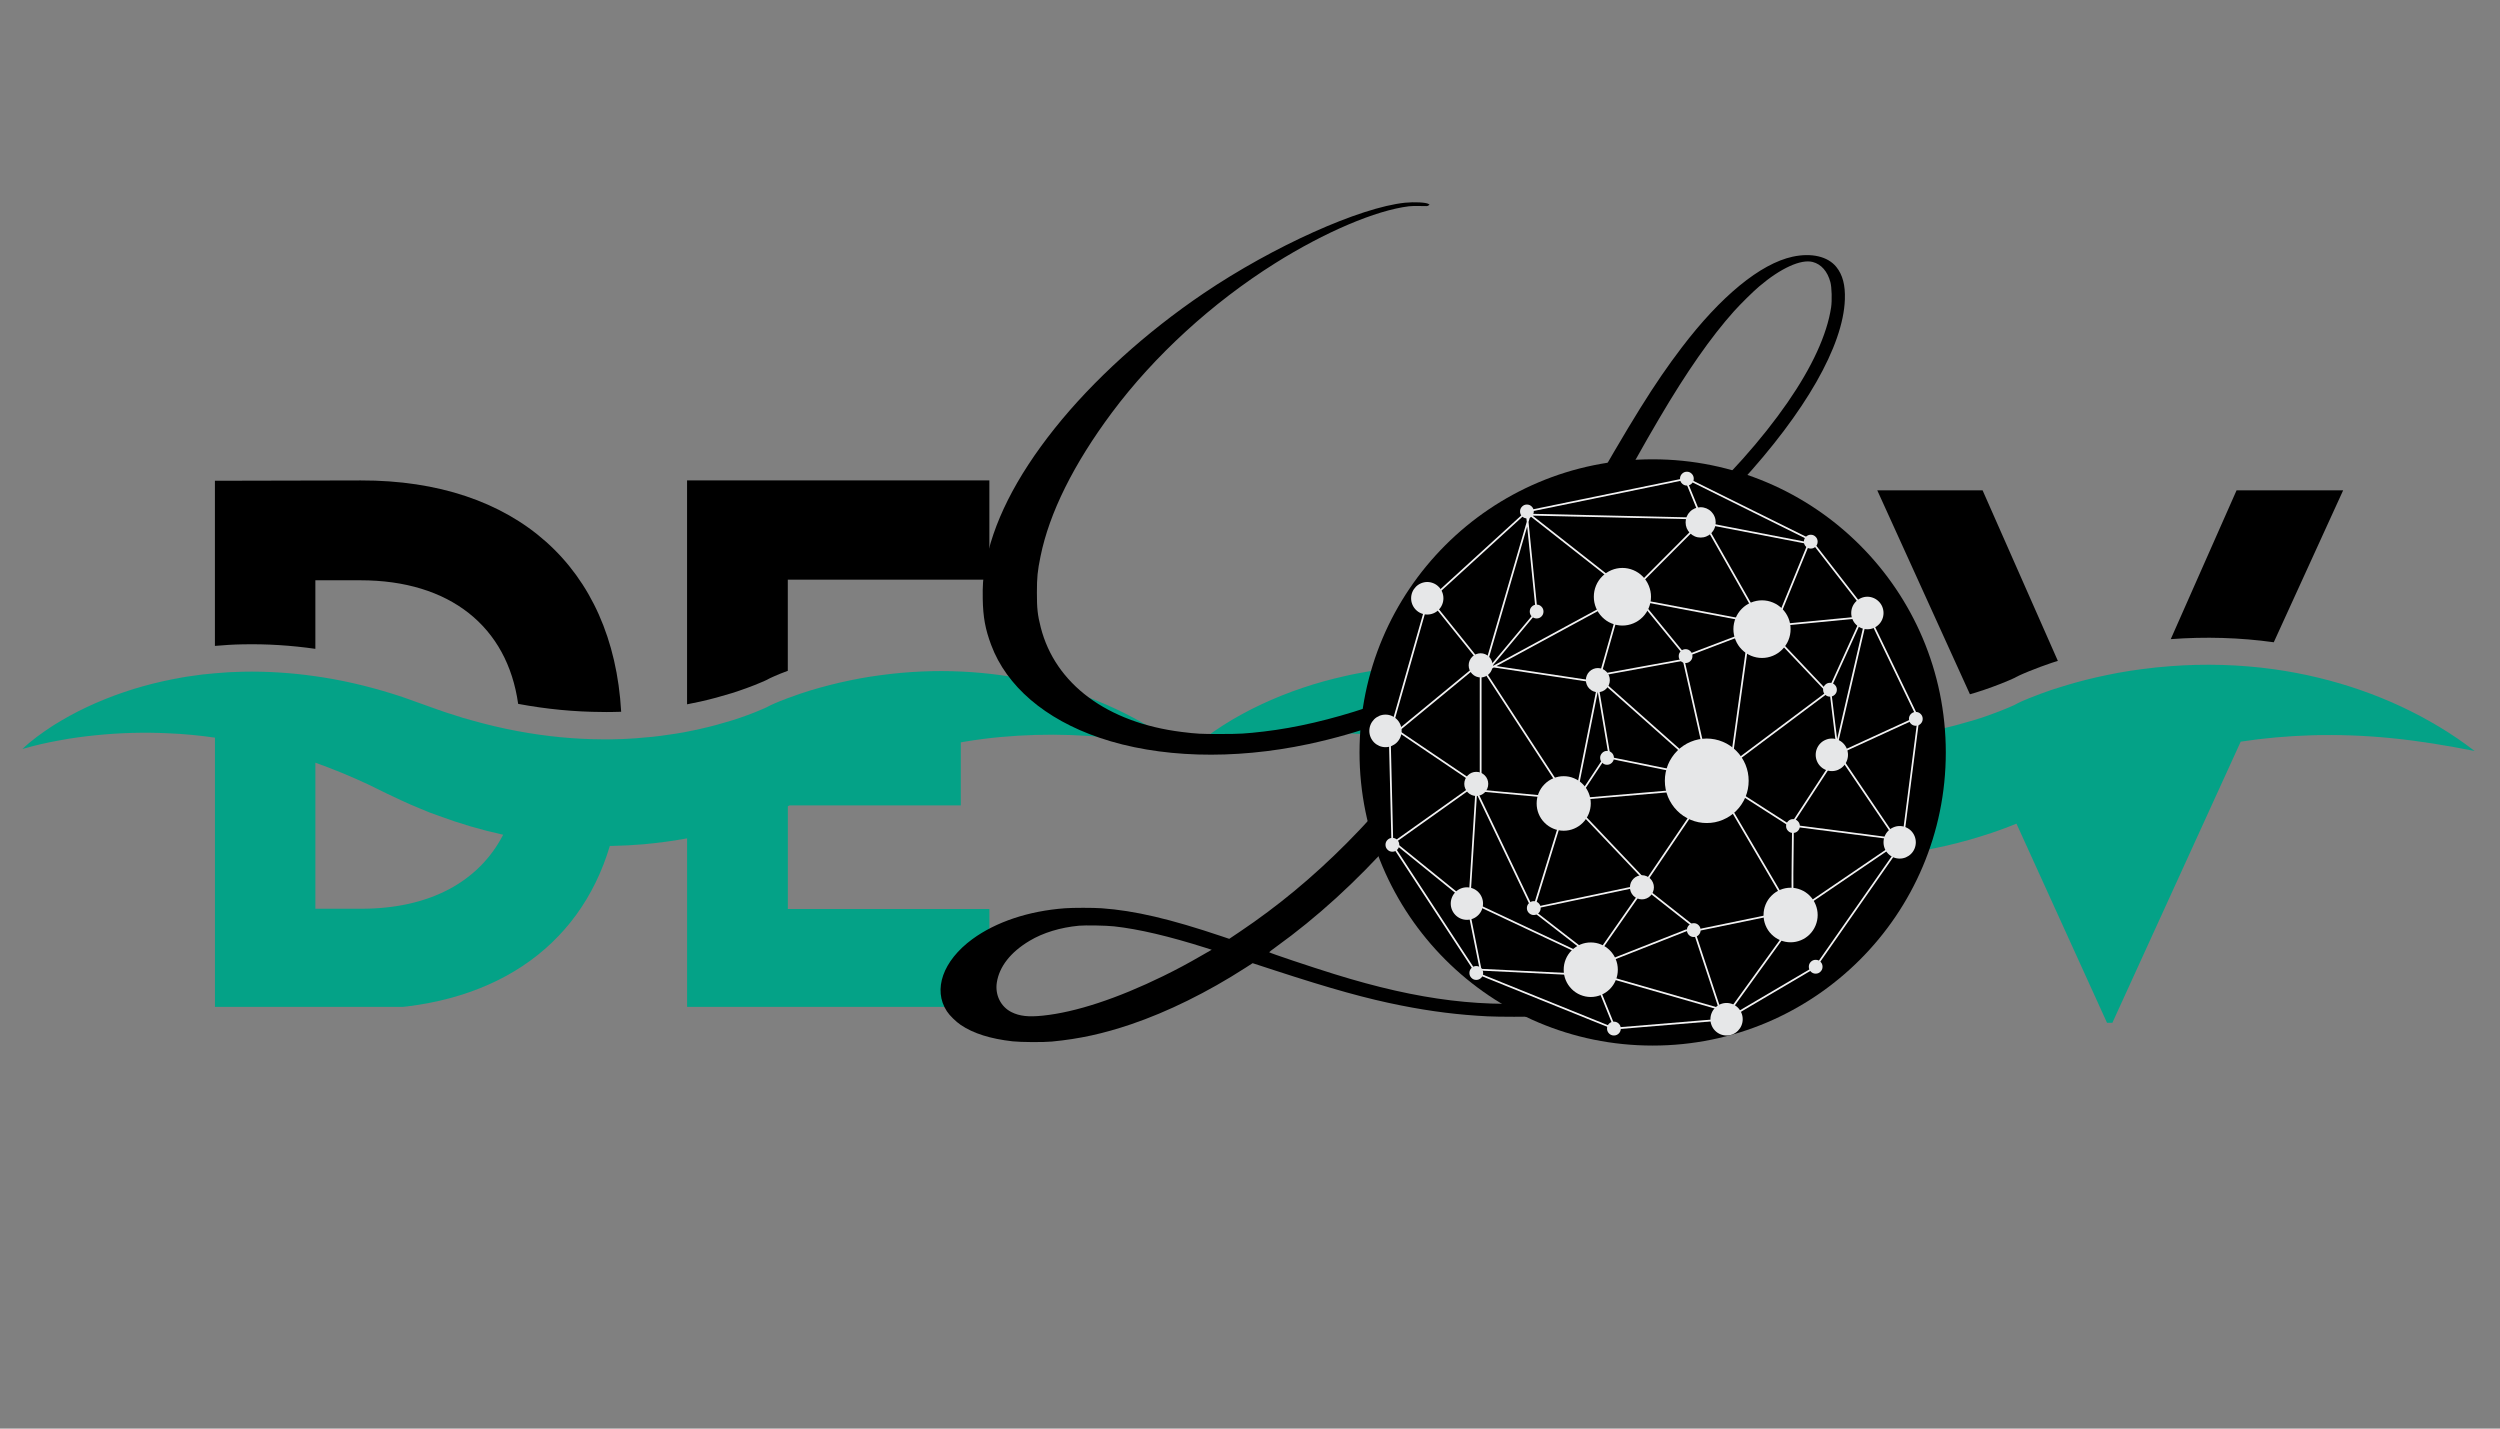 <?xml version="1.0" encoding="UTF-8"?>
<svg xmlns="http://www.w3.org/2000/svg" xmlns:xlink="http://www.w3.org/1999/xlink" width="350" zoomAndPan="magnify" viewBox="0 0 262.5 150" height="200" preserveAspectRatio="xMidYMid meet" version="1.0">
  <rect x="0" y="0" width="262.5" height="150" fill="#808080" stroke="none"/>
  <defs>
    <clipPath id="94b8a409ef">
      <path d="M 2.168 70 L 124.508 70 L 124.508 105.719 L 2.168 105.719 Z M 2.168 70 " clip-rule="nonzero"></path>
    </clipPath>
    <clipPath id="9c769dc955">
      <path d="M 22 50.414 L 104 50.414 L 104 75 L 22 75 Z M 22 50.414 " clip-rule="nonzero"></path>
    </clipPath>
    <clipPath id="609194667e">
      <path d="M 146 50.414 L 247 50.414 L 247 75 L 146 75 Z M 146 50.414 " clip-rule="nonzero"></path>
    </clipPath>
    <clipPath id="9c1af0297b">
      <path d="M 124.891 69 L 260 69 L 260 107.395 L 124.891 107.395 Z M 124.891 69 " clip-rule="nonzero"></path>
    </clipPath>
    <clipPath id="2dea0d7770">
      <path d="M 98 21.188 L 198.48 21.188 L 198.48 109.449 L 98 109.449 Z M 98 21.188 " clip-rule="nonzero"></path>
    </clipPath>
    <clipPath id="76236facde">
      <path d="M 142.75 48.227 L 204.309 48.227 L 204.309 109.785 L 142.75 109.785 Z M 142.75 48.227 " clip-rule="nonzero"></path>
    </clipPath>
    <clipPath id="c5abe93e3c">
      <path d="M 173.531 48.227 C 156.531 48.227 142.75 62.008 142.75 79.004 C 142.75 96.004 156.531 109.785 173.531 109.785 C 190.527 109.785 204.309 96.004 204.309 79.004 C 204.309 62.008 190.527 48.227 173.531 48.227 Z M 173.531 48.227 " clip-rule="nonzero"></path>
    </clipPath>
    <clipPath id="13a7beb6fd">
      <path d="M 145 50 L 201.879 50 L 201.879 108.738 L 145 108.738 Z M 145 50 " clip-rule="nonzero"></path>
    </clipPath>
    <clipPath id="fa2ef42d1f">
      <path d="M 143.781 75 L 148 75 L 148 79 L 143.781 79 Z M 143.781 75 " clip-rule="nonzero"></path>
    </clipPath>
    <clipPath id="3f68be00a0">
      <path d="M 179 105 L 183 105 L 183 108.738 L 179 108.738 Z M 179 105 " clip-rule="nonzero"></path>
    </clipPath>
    <clipPath id="5deb971c0f">
      <path d="M 197 86 L 201.879 86 L 201.879 91 L 197 91 Z M 197 86 " clip-rule="nonzero"></path>
    </clipPath>
    <clipPath id="5fdf65a9da">
      <path d="M 168 107 L 171 107 L 171 108.738 L 168 108.738 Z M 168 107 " clip-rule="nonzero"></path>
    </clipPath>
    <clipPath id="feae26ba98">
      <path d="M 176 49.523 L 178 49.523 L 178 51 L 176 51 Z M 176 49.523 " clip-rule="nonzero"></path>
    </clipPath>
    <clipPath id="4296308470">
      <path d="M 200 74 L 201.879 74 L 201.879 77 L 200 77 Z M 200 74 " clip-rule="nonzero"></path>
    </clipPath>
  </defs>
  <g clip-path="url(#94b8a409ef)">
    <path fill="#04a287" d="M 117.145 74.434 C 114.66 73.273 112.031 72.355 109.316 71.699 C 103.883 70.383 98.121 70.125 92.453 70.895 C 91.746 70.984 91.039 71.102 90.332 71.227 C 89.629 71.363 88.922 71.5 88.219 71.664 C 86.816 71.992 85.414 72.371 84.02 72.84 C 83.59 72.988 83.156 73.141 82.719 73.305 C 82.449 73.406 82.18 73.508 81.906 73.617 L 81.359 73.848 L 81.074 73.977 L 80.918 74.047 L 80.836 74.086 L 80.633 74.191 L 80.527 74.25 C 80.512 74.258 80.508 74.258 80.496 74.266 L 80.441 74.289 L 80.293 74.359 L 79.953 74.504 C 79.484 74.711 78.965 74.91 78.445 75.102 C 77.93 75.297 77.391 75.473 76.852 75.645 C 75.766 75.977 74.664 76.285 73.539 76.531 C 73.078 76.641 72.605 76.734 72.137 76.824 C 72.043 76.844 71.949 76.863 71.855 76.883 C 71.285 76.977 70.723 77.086 70.148 77.152 C 69.012 77.332 67.863 77.438 66.711 77.523 L 65.848 77.574 L 65.418 77.598 L 65.215 77.605 L 64.984 77.609 L 64.121 77.633 C 63.832 77.641 63.539 77.625 63.25 77.629 C 60.301 77.617 57.34 77.324 54.402 76.777 C 52.734 76.469 51.074 76.074 49.426 75.605 L 48.57 75.363 L 47.719 75.09 C 47.152 74.906 46.578 74.742 46.016 74.527 L 42.266 73.188 C 39.562 72.289 36.789 71.582 33.973 71.133 C 33.684 71.086 33.398 71.047 33.109 71.004 C 30.574 70.641 28.016 70.477 25.469 70.531 C 24.496 70.547 23.523 70.605 22.559 70.695 C 22.117 70.73 21.676 70.777 21.238 70.824 C 20.887 70.867 20.539 70.922 20.188 70.969 C 19.84 71.02 19.492 71.062 19.145 71.129 C 18.449 71.266 17.762 71.375 17.078 71.539 C 14.34 72.148 11.691 73.043 9.191 74.211 C 7.945 74.793 6.738 75.453 5.582 76.18 C 4.445 76.926 3.328 77.707 2.352 78.645 C 3.641 78.266 4.926 77.977 6.211 77.746 C 7.492 77.5 8.777 77.332 10.051 77.203 C 12.598 76.941 15.125 76.875 17.609 76.992 C 19.285 77.059 20.938 77.219 22.57 77.453 L 22.57 105.965 L 37.883 105.965 C 51.449 105.965 60.801 99.656 64.035 88.82 C 64.121 88.82 64.211 88.82 64.301 88.82 L 65.402 88.781 L 65.949 88.762 L 66.5 88.723 L 67.594 88.648 C 69.059 88.504 70.516 88.328 71.965 88.059 C 72.023 88.047 72.082 88.039 72.145 88.027 L 72.145 105.957 L 103.887 105.957 L 103.887 95.445 L 82.723 95.445 L 82.723 84.652 C 82.781 84.625 82.844 84.598 82.906 84.57 L 100.883 84.57 L 100.883 77.949 C 101.035 77.922 101.191 77.895 101.348 77.867 C 103.758 77.465 106.215 77.242 108.711 77.168 C 111.207 77.094 113.742 77.184 116.301 77.445 C 118.867 77.695 121.453 78.133 124.102 78.648 C 121.973 76.988 119.625 75.602 117.145 74.434 Z M 37.945 95.418 L 33.113 95.418 L 33.113 80.082 C 34.992 80.754 36.836 81.512 38.645 82.359 L 40.262 83.152 L 40.699 83.363 L 41.18 83.59 L 42.148 84.047 C 42.793 84.355 43.457 84.625 44.113 84.902 L 45.109 85.312 L 46.121 85.68 C 48.301 86.488 50.543 87.145 52.832 87.648 C 50.281 92.602 45.074 95.418 37.945 95.418 Z M 85.555 83.133 L 85.566 83.129 C 85.57 83.125 85.574 83.125 85.578 83.121 C 85.57 83.129 85.559 83.133 85.555 83.133 Z M 85.555 83.133 " fill-opacity="1" fill-rule="nonzero"></path>
  </g>
  <path fill="#404041" d="M 85.574 80.246 C 85.57 80.254 85.559 80.258 85.555 80.258 L 85.566 80.25 C 85.566 80.25 85.57 80.246 85.574 80.246 Z M 85.574 80.246 " fill-opacity="1" fill-rule="nonzero"></path>
  <g clip-path="url(#9c769dc955)">
    <path fill="#000000" d="M 65.223 74.734 L 64.992 74.742 L 64.125 74.762 C 63.836 74.773 63.547 74.758 63.258 74.758 C 60.305 74.746 57.348 74.457 54.406 73.906 C 53.266 65.773 47.207 60.93 37.852 60.93 L 33.113 60.93 L 33.113 68.129 C 30.582 67.766 28.023 67.602 25.473 67.656 C 24.504 67.672 23.531 67.734 22.566 67.82 L 22.566 50.48 L 37.883 50.445 C 54.16 50.414 64.367 59.559 65.223 74.734 Z M 72.141 50.445 L 72.141 73.953 C 72.605 73.859 73.078 73.766 73.543 73.664 C 74.664 73.414 75.77 73.109 76.852 72.777 C 77.391 72.602 77.93 72.426 78.449 72.23 C 78.973 72.039 79.484 71.84 79.957 71.633 L 80.293 71.488 L 80.496 71.395 C 80.512 71.387 80.512 71.387 80.531 71.379 L 80.637 71.32 L 80.84 71.215 L 80.922 71.176 L 81.078 71.105 L 81.363 70.977 L 81.91 70.746 C 82.18 70.637 82.449 70.535 82.719 70.434 L 82.719 60.863 L 103.883 60.863 L 103.883 50.445 Z M 72.141 50.445 " fill-opacity="1" fill-rule="nonzero"></path>
  </g>
  <path fill="#404041" d="M 85.574 80.246 C 85.57 80.254 85.559 80.258 85.555 80.258 L 85.566 80.25 C 85.566 80.25 85.57 80.246 85.574 80.246 Z M 85.574 80.246 " fill-opacity="1" fill-rule="nonzero"></path>
  <g clip-path="url(#609194667e)">
    <path fill="#000000" d="M 208.172 51.484 L 216.074 69.391 C 215.855 69.461 215.637 69.527 215.418 69.602 C 214.641 69.871 213.871 70.145 213.078 70.469 L 212.473 70.723 L 212.156 70.863 L 211.98 70.945 L 211.668 71.102 L 211.555 71.164 C 211.531 71.176 211.531 71.176 211.516 71.184 L 211.453 71.211 L 211.285 71.289 L 210.91 71.453 C 210.387 71.68 209.816 71.902 209.238 72.113 C 208.664 72.328 208.066 72.527 207.469 72.715 C 207.262 72.777 207.055 72.84 206.844 72.898 L 197.113 51.484 Z M 234.84 51.484 L 227.93 67.109 C 231.555 66.84 235.191 66.941 238.746 67.438 L 246.031 51.484 Z M 171.832 50.422 C 160.586 50.422 150.891 57.398 146.836 67.262 C 148.059 67.141 149.289 67.059 150.52 67.043 C 153.242 66.98 155.98 67.152 158.691 67.527 C 161.695 63.543 166.457 60.969 171.797 60.969 C 179.953 60.969 186.758 66.934 188.074 74.723 C 189.516 74.844 190.957 74.914 192.398 74.918 C 192.719 74.914 193.039 74.93 193.355 74.922 L 194.797 74.887 L 195.277 74.859 L 196.234 74.801 C 197.066 74.738 197.895 74.664 198.723 74.57 C 197.234 61.023 185.695 50.422 171.832 50.422 Z M 171.832 50.422 " fill-opacity="1" fill-rule="nonzero"></path>
  </g>
  <g clip-path="url(#9c1af0297b)">
    <path fill="#04a287" d="M 252.129 74.191 C 249.375 72.906 246.461 71.891 243.453 71.164 C 241.906 70.789 240.336 70.492 238.754 70.27 C 235.195 69.777 231.559 69.672 227.934 69.945 C 226.879 70.023 225.824 70.133 224.77 70.277 C 223.984 70.375 223.199 70.508 222.418 70.645 C 221.641 70.797 220.855 70.945 220.078 71.129 C 218.738 71.438 217.41 71.801 216.078 72.227 C 215.859 72.293 215.641 72.363 215.422 72.434 C 214.648 72.703 213.879 72.977 213.086 73.301 L 212.477 73.555 L 212.16 73.695 L 211.984 73.781 L 211.898 73.82 L 211.797 73.871 L 211.555 74.004 C 211.531 74.016 211.531 74.012 211.516 74.02 L 211.453 74.051 L 211.285 74.125 L 210.914 74.289 C 210.391 74.516 209.82 74.738 209.242 74.945 C 208.668 75.164 208.07 75.363 207.473 75.551 C 207.266 75.613 207.059 75.676 206.848 75.734 C 205.844 76.031 204.832 76.305 203.801 76.531 C 203.184 76.672 202.555 76.793 201.934 76.918 C 201.301 77.023 200.676 77.145 200.043 77.223 C 199.602 77.293 199.164 77.348 198.719 77.398 C 197.891 77.496 197.062 77.57 196.234 77.633 L 195.273 77.688 L 194.797 77.719 L 194.316 77.73 L 193.355 77.75 C 193.035 77.762 192.711 77.746 192.395 77.75 C 190.953 77.742 189.512 77.676 188.074 77.555 C 184.383 77.238 180.703 76.543 177.066 75.504 L 176.117 75.238 L 175.172 74.93 C 174.543 74.73 173.91 74.547 173.285 74.309 L 169.129 72.82 C 166.133 71.828 163.059 71.043 159.938 70.543 C 159.52 70.477 159.102 70.414 158.684 70.352 C 155.973 69.977 153.238 69.809 150.516 69.871 C 149.281 69.887 148.051 69.969 146.832 70.09 C 146.496 70.121 146.16 70.152 145.824 70.195 C 145.438 70.238 145.047 70.297 144.664 70.352 C 144.277 70.41 143.891 70.453 143.508 70.531 C 142.738 70.68 141.973 70.801 141.215 70.988 C 138.184 71.66 135.246 72.648 132.48 73.941 C 131.094 74.59 129.754 75.312 128.477 76.125 C 127.207 76.945 125.965 77.812 124.883 78.852 C 126.312 78.43 127.738 78.113 129.164 77.855 C 130.586 77.594 132.004 77.395 133.418 77.25 C 136.242 76.957 139.043 76.887 141.797 77.012 C 142.484 77.035 143.172 77.094 143.852 77.137 C 144.023 77.145 144.195 77.164 144.363 77.188 L 144.875 77.238 C 144.914 77.238 144.945 77.242 144.984 77.246 C 144.863 78.273 144.801 79.312 144.801 80.367 C 144.801 95.168 156.961 107.297 171.793 107.297 C 183.301 107.297 193.195 100.055 197.098 89.938 L 197.195 89.934 C 198.816 89.77 200.434 89.582 202.039 89.277 C 202.84 89.145 203.633 88.953 204.434 88.785 C 205.227 88.59 206.02 88.402 206.805 88.172 C 208.375 87.719 209.934 87.211 211.465 86.59 C 211.555 86.555 211.641 86.516 211.73 86.484 L 221.324 107.586 L 221.711 107.586 L 235.273 77.875 C 237.73 77.496 240.234 77.281 242.77 77.203 C 245.539 77.125 248.348 77.23 251.188 77.516 C 254.031 77.797 256.898 78.277 259.832 78.852 C 257.477 77.027 254.879 75.484 252.129 74.191 Z M 171.797 96.727 C 162.734 96.727 155.352 89.34 155.352 80.312 C 155.352 79.965 155.363 79.621 155.387 79.281 C 156.16 79.504 156.93 79.742 157.695 79.992 C 160.23 80.84 162.703 81.828 165.117 82.961 L 166.914 83.84 L 167.398 84.074 L 167.938 84.328 L 169.012 84.828 C 169.719 85.176 170.457 85.473 171.188 85.781 L 172.293 86.234 L 173.414 86.645 C 176.402 87.746 179.508 88.609 182.68 89.203 C 183.574 89.371 184.477 89.508 185.379 89.633 C 182.387 93.91 177.41 96.727 171.797 96.727 Z M 171.797 96.727 " fill-opacity="1" fill-rule="nonzero"></path>
  </g>
  <g clip-path="url(#2dea0d7770)">
    <path fill="#000000" d="M 147.535 21.285 C 142.789 21.773 133.684 25.863 126.391 30.793 C 120.32 34.898 114.781 39.918 110.734 44.992 C 106.645 50.125 104.199 54.996 103.414 59.566 C 103.219 60.734 103.164 61.512 103.188 62.891 C 103.223 64.82 103.453 66.055 104.074 67.723 C 105.691 72.055 109.727 75.512 115.453 77.465 C 121.656 79.578 129.48 79.816 137.395 78.129 C 142.625 77.012 147.969 75.113 153.656 72.348 C 154.309 72.031 154.844 71.781 154.844 71.793 C 154.844 71.859 153.039 74.461 152.016 75.871 C 144.941 85.637 138.125 92.492 130.195 97.824 L 129.07 98.578 L 128.309 98.32 C 122.871 96.488 119.133 95.613 115.672 95.367 C 114.777 95.305 112.66 95.305 111.824 95.367 C 108.004 95.652 104.574 96.797 102.094 98.613 C 99.004 100.879 97.93 103.914 99.422 106.184 C 99.703 106.621 100.379 107.281 100.883 107.621 C 102.199 108.512 104 109.078 106.324 109.34 C 107.188 109.434 109.566 109.449 110.457 109.363 C 113.336 109.086 115.84 108.539 118.758 107.551 C 122.605 106.246 126.789 104.184 130.75 101.633 L 131.527 101.133 L 133.824 101.883 C 139.848 103.848 143.52 104.867 147.129 105.578 C 150.32 106.211 153.141 106.559 156.184 106.715 C 157.43 106.777 160.539 106.777 161.766 106.715 C 165.145 106.539 168.203 106.102 171.062 105.383 C 177.008 103.883 185.211 100.57 192.379 96.773 C 194.852 95.465 198.156 93.633 198.332 93.477 C 198.477 93.344 198.465 93.238 198.293 93.094 C 198.102 92.93 197.711 92.848 197.254 92.879 L 196.875 92.902 L 193.82 94.422 C 189.305 96.672 187.027 97.715 182.648 99.535 C 179.594 100.809 177.297 101.68 174.594 102.586 C 170.195 104.051 167.211 104.738 163.512 105.121 C 156.023 105.91 149.062 105.066 140.109 102.281 C 137.625 101.512 133.262 100.047 133.262 99.984 C 133.262 99.961 133.598 99.703 134.008 99.406 C 142.543 93.258 150.383 84.492 157.785 72.82 C 158.527 71.641 159.961 69.32 160.172 68.941 C 160.27 68.777 160.398 68.672 160.941 68.344 C 166.465 64.992 171.934 60.922 176.785 56.551 C 178.504 55.004 181.301 52.25 182.699 50.73 C 189.559 43.277 193.539 36.312 193.711 31.449 C 193.766 29.938 193.48 28.855 192.812 28.027 C 191.922 26.926 190.207 26.527 188.227 26.953 C 184.836 27.691 180.68 31.098 176.566 36.512 C 173.676 40.32 171.473 43.859 165.777 53.855 C 162.09 60.316 160.035 63.777 157.543 67.699 C 157.156 68.316 157.336 68.191 155.301 69.254 C 147.445 73.355 139.477 76.016 132.711 76.809 C 130.77 77.035 130.176 77.07 128.121 77.07 C 126.086 77.074 125.688 77.055 124.082 76.855 C 116.262 75.883 110.793 71.824 109.277 65.871 C 108.945 64.57 108.871 63.879 108.875 62.219 C 108.875 60.609 108.938 59.98 109.254 58.422 C 110.176 53.863 112.734 48.715 116.754 43.32 C 121.199 37.359 127.277 31.793 133.887 27.641 C 139.117 24.359 144.461 22.086 147.941 21.66 C 148.242 21.629 148.695 21.613 149.152 21.633 C 149.816 21.656 149.898 21.652 149.992 21.574 L 150.105 21.488 L 149.984 21.41 C 149.723 21.25 148.531 21.188 147.535 21.285 Z M 190.336 27.508 C 191.227 27.742 191.887 28.488 192.191 29.625 C 192.336 30.156 192.375 31.562 192.266 32.281 C 191.832 35.137 190.273 38.531 187.695 42.258 C 182.273 50.09 173.457 58.176 163.332 64.617 C 162.359 65.238 162.336 65.246 162.469 65.027 C 162.965 64.219 165.199 60.191 167.941 55.176 C 171.391 48.848 172.555 46.766 174.211 43.949 C 177.09 39.051 179.656 35.375 182.074 32.676 C 182.754 31.922 184.078 30.609 184.715 30.074 C 186.965 28.16 189.098 27.188 190.336 27.508 Z M 116.969 97.266 C 119.562 97.551 122.734 98.297 126.652 99.539 L 127.23 99.723 L 126.207 100.309 C 124.684 101.191 123.629 101.754 122.137 102.488 C 117.32 104.844 112.945 106.285 109.508 106.641 C 107.98 106.801 107.055 106.695 106.207 106.273 C 105.082 105.711 104.469 104.473 104.664 103.18 C 104.918 101.496 106.117 99.969 108.105 98.785 C 109.527 97.934 111.336 97.383 113.293 97.199 C 113.965 97.137 116.137 97.176 116.969 97.266 Z M 116.969 97.266 " fill-opacity="1" fill-rule="nonzero"></path>
  </g>
  <g clip-path="url(#76236facde)">
    <g clip-path="url(#c5abe93e3c)">
      <path fill="#000000" d="M 142.75 48.227 L 204.309 48.227 L 204.309 109.785 L 142.75 109.785 Z M 142.75 48.227 " fill-opacity="1" fill-rule="nonzero"></path>
    </g>
  </g>
  <g clip-path="url(#13a7beb6fd)">
    <path fill="#f1f1f2" d="M 145.824 77.062 L 145.828 77.047 L 149.781 63.199 L 160.281 53.617 L 177.137 50.16 L 177.164 50.176 L 190.191 56.629 L 196.156 64.324 L 201.527 75.465 L 199.852 88.48 L 199.84 88.496 L 190.711 101.578 L 181.316 107.109 L 181.297 107.113 L 169.445 108.098 L 169.426 108.086 L 154.945 102.238 L 154.93 102.215 L 146.105 88.73 L 146.105 88.703 Z M 149.945 63.301 L 146.012 77.086 L 146.293 88.672 L 155.07 102.086 L 169.477 107.906 L 181.258 106.926 L 190.582 101.438 L 199.676 88.41 L 201.336 75.496 L 195.996 64.418 L 190.07 56.777 L 177.113 50.355 L 160.367 53.789 Z M 149.945 63.301 " fill-opacity="1" fill-rule="nonzero"></path>
  </g>
  <path fill="#f1f1f2" d="M 146.234 88.438 L 154.844 82.312 L 146.617 76.75 L 155.336 69.566 L 150.504 63.543 L 150.648 63.426 L 155.598 69.594 L 146.93 76.738 L 155.172 82.309 L 146.543 88.449 L 154.109 94.57 L 154.117 94.605 L 155.543 101.73 L 168.371 102.348 L 168.379 102.348 L 181.523 106.121 L 189.586 94.949 L 199.18 88.418 L 192.871 79.09 L 200.922 75.395 L 201 75.566 L 193.152 79.168 L 199.438 88.469 L 189.715 95.086 L 181.598 106.34 L 168.34 102.535 L 155.391 101.91 L 153.938 94.676 Z M 146.234 88.438 " fill-opacity="1" fill-rule="nonzero"></path>
  <path fill="#f1f1f2" d="M 171.965 62.895 L 183.93 65.156 L 181.852 80.09 L 191.762 72.668 L 184.73 65.246 L 184.727 65.234 L 178.484 54.246 L 178.48 54.242 L 177.039 50.711 L 177.211 50.641 L 178.652 54.164 L 184.883 65.133 L 192.039 72.695 L 181.605 80.508 L 183.719 65.309 L 172.438 63.176 L 177.016 68.781 L 182.852 66.562 L 182.918 66.738 L 176.957 69.004 Z M 171.965 62.895 " fill-opacity="1" fill-rule="nonzero"></path>
  <path fill="#f1f1f2" d="M 155.883 70.613 L 156.383 70.016 L 155.887 69.941 L 155.914 69.836 L 160.309 54.789 L 160.223 53.938 L 160.555 53.945 L 160.574 53.875 L 160.668 53.945 L 177.848 54.336 L 177.844 54.523 L 160.914 54.141 L 171.137 62.176 L 178.539 54.75 L 190.055 56.977 L 186.535 65.574 L 195.688 64.691 L 192.242 72.266 L 192.898 77.617 L 195.742 65.383 L 195.926 65.426 L 192.844 78.684 L 192.055 72.234 L 195.383 64.91 L 186.242 65.793 L 189.797 57.117 L 178.598 54.953 L 171.152 62.426 L 160.676 54.191 L 160.496 54.805 L 161.441 64.242 L 156.738 69.879 L 156.82 69.891 L 170.504 62.469 L 168.148 70.754 L 176.844 69.172 L 179.34 80.242 L 176.723 79.211 L 176.711 79.199 L 168.398 71.824 L 156.855 70.086 Z M 160.355 55.285 L 156.125 69.785 L 156.523 69.848 L 161.25 64.184 Z M 170.203 62.848 L 157.129 69.938 L 168.48 71.645 L 168.5 71.664 L 176.82 79.047 L 179.078 79.938 L 176.703 69.387 L 167.887 70.992 Z M 160.5 54.133 L 160.43 54.129 L 160.445 54.309 Z M 160.5 54.133 " fill-opacity="1" fill-rule="nonzero"></path>
  <path fill="#f1f1f2" d="M 155.375 83.102 L 155.375 70.742 L 155.562 70.742 L 155.562 82.934 L 164.41 83.75 L 155.391 69.914 L 155.547 69.812 L 164.777 83.973 Z M 155.375 83.102 " fill-opacity="1" fill-rule="nonzero"></path>
  <path fill="#f1f1f2" d="M 154.191 94.68 L 154.938 82.695 L 160.965 95.293 L 164.098 85.145 L 164.277 85.199 L 161.184 95.227 L 173.055 92.738 L 167.383 100.879 L 166.668 100.543 L 169.547 107.66 L 169.375 107.73 L 166.418 100.426 Z M 155.078 83.426 L 154.383 94.562 L 166.312 100.172 L 166.141 99.742 L 160.973 95.738 L 160.961 95.719 Z M 172.629 93.02 L 161.039 95.445 L 161.121 95.617 L 166.293 99.625 L 166.562 100.285 L 167.32 100.641 Z M 172.629 93.02 " fill-opacity="1" fill-rule="nonzero"></path>
  <path fill="#f1f1f2" d="M 165.133 84.812 L 167.781 71.609 L 169.113 79.492 L 176.285 80.949 L 176.246 81.133 L 168.953 79.652 L 167.766 72.637 L 165.504 83.914 L 168.406 79.52 L 168.559 79.625 Z M 165.133 84.812 " fill-opacity="1" fill-rule="nonzero"></path>
  <path fill="#f1f1f2" d="M 166.211 85.684 L 166.211 83.773 L 166.297 83.766 L 177.117 82.836 L 177.133 83.023 L 166.395 83.945 L 166.395 85.605 L 172.828 92.387 L 177.785 85.055 L 177.809 85.043 L 182.293 82.953 L 182.336 82.98 L 187.984 86.605 L 192.266 80.039 L 192.422 80.141 L 188.039 86.863 L 182.277 83.168 L 177.91 85.203 L 172.855 92.684 Z M 166.211 85.684 " fill-opacity="1" fill-rule="nonzero"></path>
  <path fill="#f1f1f2" d="M 188.555 86.828 L 188.578 86.641 L 198.109 87.879 L 198.082 88.062 Z M 188.555 86.828 " fill-opacity="1" fill-rule="nonzero"></path>
  <path fill="#f1f1f2" d="M 188.113 92.566 C 188.113 92.059 188.117 91.426 188.125 90.641 C 188.137 88.703 188.168 86.754 188.168 86.734 L 188.355 86.738 C 188.309 89.758 188.266 94.348 188.344 94.605 C 188.344 94.605 188.34 94.594 188.328 94.582 L 188.195 94.711 C 188.16 94.672 188.113 94.625 188.113 92.566 Z M 188.113 92.566 " fill-opacity="1" fill-rule="nonzero"></path>
  <path fill="#f1f1f2" d="M 181.734 85.09 L 181.895 84.996 L 187.406 94.387 L 187.246 94.484 Z M 181.734 85.09 " fill-opacity="1" fill-rule="nonzero"></path>
  <path fill="#f1f1f2" d="M 172.785 93.426 L 172.898 93.277 L 178.336 97.559 L 185.984 95.984 L 186.023 96.168 L 178.289 97.762 L 178.254 97.734 Z M 172.785 93.426 " fill-opacity="1" fill-rule="nonzero"></path>
  <path fill="#f1f1f2" d="M 177.754 97.691 L 177.934 97.633 L 180.832 106.418 L 180.656 106.477 Z M 177.754 97.691 " fill-opacity="1" fill-rule="nonzero"></path>
  <path fill="#f1f1f2" d="M 168.449 100.973 L 177.09 97.57 L 177.16 97.746 L 168.516 101.148 Z M 168.449 100.973 " fill-opacity="1" fill-rule="nonzero"></path>
  <path fill="#e6e7e8" d="M 183.609 81.984 C 183.609 82.273 183.582 82.562 183.527 82.848 C 183.469 83.137 183.387 83.414 183.277 83.68 C 183.164 83.949 183.031 84.207 182.867 84.449 C 182.707 84.691 182.527 84.914 182.32 85.121 C 182.117 85.328 181.895 85.512 181.656 85.672 C 181.414 85.832 181.16 85.969 180.895 86.082 C 180.625 86.195 180.352 86.277 180.066 86.336 C 179.785 86.391 179.496 86.418 179.211 86.418 C 178.922 86.418 178.633 86.391 178.352 86.336 C 178.066 86.277 177.793 86.195 177.523 86.082 C 177.258 85.969 177.004 85.832 176.762 85.672 C 176.523 85.512 176.301 85.328 176.098 85.121 C 175.891 84.914 175.711 84.691 175.551 84.449 C 175.387 84.207 175.254 83.949 175.141 83.68 C 175.031 83.414 174.949 83.137 174.891 82.848 C 174.836 82.562 174.809 82.273 174.809 81.984 C 174.809 81.691 174.836 81.402 174.891 81.117 C 174.949 80.832 175.031 80.555 175.141 80.285 C 175.254 80.016 175.387 79.762 175.551 79.52 C 175.711 79.277 175.891 79.055 176.098 78.848 C 176.301 78.641 176.523 78.457 176.762 78.297 C 177.004 78.133 177.258 77.996 177.523 77.887 C 177.793 77.773 178.066 77.691 178.352 77.633 C 178.633 77.578 178.922 77.547 179.211 77.547 C 179.496 77.547 179.785 77.578 180.066 77.633 C 180.352 77.691 180.625 77.773 180.895 77.887 C 181.16 77.996 181.414 78.133 181.656 78.297 C 181.895 78.457 182.117 78.641 182.32 78.848 C 182.527 79.055 182.707 79.277 182.867 79.52 C 183.031 79.762 183.164 80.016 183.277 80.285 C 183.387 80.555 183.469 80.832 183.527 81.117 C 183.582 81.402 183.609 81.691 183.609 81.984 Z M 183.609 81.984 " fill-opacity="1" fill-rule="nonzero"></path>
  <path fill="#e6e7e8" d="M 188.012 66.059 C 188.012 66.461 187.938 66.848 187.785 67.219 C 187.633 67.59 187.414 67.914 187.133 68.199 C 186.852 68.484 186.527 68.703 186.16 68.855 C 185.793 69.008 185.406 69.086 185.012 69.086 C 184.613 69.086 184.23 69.008 183.859 68.855 C 183.492 68.703 183.168 68.484 182.887 68.199 C 182.605 67.914 182.391 67.59 182.238 67.219 C 182.086 66.848 182.008 66.461 182.008 66.059 C 182.008 65.66 182.086 65.273 182.238 64.902 C 182.391 64.531 182.605 64.203 182.887 63.922 C 183.168 63.637 183.492 63.418 183.859 63.266 C 184.23 63.113 184.613 63.035 185.012 63.035 C 185.406 63.035 185.793 63.113 186.16 63.266 C 186.527 63.418 186.852 63.637 187.133 63.922 C 187.414 64.203 187.633 64.531 187.785 64.902 C 187.938 65.273 188.012 65.66 188.012 66.059 Z M 188.012 66.059 " fill-opacity="1" fill-rule="nonzero"></path>
  <path fill="#e6e7e8" d="M 173.355 62.656 C 173.355 63.059 173.277 63.445 173.125 63.816 C 172.973 64.188 172.758 64.512 172.477 64.797 C 172.191 65.082 171.867 65.301 171.5 65.453 C 171.133 65.605 170.75 65.684 170.352 65.684 C 169.953 65.684 169.57 65.605 169.203 65.453 C 168.836 65.301 168.512 65.082 168.23 64.797 C 167.949 64.512 167.73 64.188 167.578 63.816 C 167.426 63.445 167.352 63.059 167.352 62.656 C 167.352 62.258 167.426 61.871 167.578 61.5 C 167.73 61.129 167.949 60.801 168.23 60.52 C 168.512 60.234 168.836 60.016 169.203 59.863 C 169.57 59.711 169.953 59.633 170.352 59.633 C 170.75 59.633 171.133 59.711 171.5 59.863 C 171.867 60.016 172.191 60.234 172.477 60.52 C 172.758 60.801 172.973 61.129 173.125 61.5 C 173.277 61.871 173.355 62.258 173.355 62.656 Z M 173.355 62.656 " fill-opacity="1" fill-rule="nonzero"></path>
  <path fill="#e6e7e8" d="M 167.031 84.363 C 167.031 84.742 166.957 85.109 166.812 85.461 C 166.668 85.809 166.465 86.121 166.199 86.387 C 165.93 86.656 165.625 86.863 165.277 87.008 C 164.926 87.156 164.566 87.227 164.188 87.227 C 163.812 87.227 163.449 87.156 163.102 87.008 C 162.754 86.863 162.445 86.656 162.18 86.387 C 161.91 86.121 161.707 85.809 161.562 85.461 C 161.418 85.109 161.348 84.742 161.348 84.363 C 161.348 83.984 161.418 83.617 161.562 83.266 C 161.707 82.918 161.91 82.605 162.18 82.34 C 162.445 82.07 162.754 81.863 163.102 81.719 C 163.449 81.57 163.812 81.5 164.188 81.5 C 164.566 81.5 164.926 81.57 165.277 81.719 C 165.625 81.863 165.93 82.07 166.199 82.34 C 166.465 82.605 166.668 82.918 166.812 83.266 C 166.957 83.617 167.031 83.984 167.031 84.363 Z M 167.031 84.363 " fill-opacity="1" fill-rule="nonzero"></path>
  <path fill="#e6e7e8" d="M 169.871 101.82 C 169.871 102.199 169.801 102.562 169.656 102.914 C 169.512 103.266 169.305 103.574 169.039 103.844 C 168.773 104.113 168.465 104.32 168.117 104.465 C 167.77 104.609 167.406 104.684 167.031 104.684 C 166.652 104.684 166.289 104.609 165.941 104.465 C 165.594 104.32 165.285 104.113 165.02 103.844 C 164.754 103.574 164.547 103.266 164.402 102.914 C 164.258 102.562 164.188 102.199 164.188 101.82 C 164.188 101.441 164.258 101.074 164.402 100.723 C 164.547 100.371 164.754 100.062 165.02 99.793 C 165.285 99.527 165.594 99.32 165.941 99.172 C 166.289 99.027 166.652 98.957 167.031 98.957 C 167.406 98.957 167.77 99.027 168.117 99.172 C 168.465 99.32 168.773 99.527 169.039 99.793 C 169.305 100.062 169.512 100.371 169.656 100.723 C 169.801 101.074 169.871 101.441 169.871 101.82 Z M 169.871 101.82 " fill-opacity="1" fill-rule="nonzero"></path>
  <path fill="#e6e7e8" d="M 190.855 96.078 C 190.855 96.457 190.781 96.82 190.637 97.172 C 190.492 97.523 190.289 97.832 190.023 98.102 C 189.754 98.371 189.449 98.578 189.098 98.723 C 188.75 98.867 188.391 98.941 188.012 98.941 C 187.637 98.941 187.273 98.867 186.926 98.723 C 186.578 98.578 186.27 98.371 186.004 98.102 C 185.734 97.832 185.531 97.523 185.387 97.172 C 185.242 96.82 185.172 96.457 185.172 96.078 C 185.172 95.695 185.242 95.332 185.387 94.98 C 185.531 94.629 185.734 94.32 186.004 94.051 C 186.27 93.781 186.578 93.574 186.926 93.43 C 187.273 93.285 187.637 93.211 188.012 93.211 C 188.391 93.211 188.75 93.285 189.098 93.43 C 189.449 93.574 189.754 93.781 190.023 94.051 C 190.289 94.32 190.492 94.629 190.637 94.98 C 190.781 95.332 190.855 95.695 190.855 96.078 Z M 190.855 96.078 " fill-opacity="1" fill-rule="nonzero"></path>
  <path fill="#e6e7e8" d="M 151.559 62.82 C 151.559 63.047 151.516 63.266 151.43 63.473 C 151.344 63.684 151.223 63.867 151.062 64.027 C 150.906 64.188 150.723 64.312 150.512 64.398 C 150.305 64.484 150.09 64.527 149.863 64.527 C 149.641 64.527 149.422 64.484 149.215 64.398 C 149.008 64.312 148.824 64.188 148.664 64.027 C 148.508 63.867 148.383 63.684 148.297 63.473 C 148.211 63.266 148.168 63.047 148.168 62.82 C 148.168 62.594 148.211 62.375 148.297 62.164 C 148.383 61.957 148.508 61.773 148.664 61.613 C 148.824 61.453 149.008 61.328 149.215 61.242 C 149.422 61.156 149.641 61.109 149.863 61.109 C 150.09 61.109 150.305 61.156 150.512 61.242 C 150.723 61.328 150.906 61.453 151.062 61.613 C 151.223 61.773 151.344 61.957 151.43 62.164 C 151.516 62.375 151.559 62.594 151.559 62.82 Z M 151.559 62.82 " fill-opacity="1" fill-rule="nonzero"></path>
  <g clip-path="url(#fa2ef42d1f)">
    <path fill="#e6e7e8" d="M 147.172 76.746 C 147.172 76.973 147.129 77.188 147.043 77.398 C 146.957 77.605 146.836 77.793 146.676 77.953 C 146.516 78.113 146.332 78.234 146.125 78.324 C 145.918 78.41 145.703 78.453 145.477 78.453 C 145.254 78.453 145.035 78.41 144.828 78.324 C 144.621 78.234 144.438 78.113 144.277 77.953 C 144.121 77.793 143.996 77.605 143.91 77.398 C 143.824 77.188 143.781 76.973 143.781 76.746 C 143.781 76.52 143.824 76.301 143.91 76.09 C 143.996 75.883 144.121 75.695 144.277 75.535 C 144.438 75.375 144.621 75.254 144.828 75.164 C 145.035 75.078 145.254 75.035 145.477 75.035 C 145.703 75.035 145.918 75.078 146.125 75.164 C 146.332 75.254 146.516 75.375 146.676 75.535 C 146.836 75.695 146.957 75.883 147.043 76.09 C 147.129 76.301 147.172 76.52 147.172 76.746 Z M 147.172 76.746 " fill-opacity="1" fill-rule="nonzero"></path>
  </g>
  <path fill="#e6e7e8" d="M 155.719 94.875 C 155.719 95.102 155.676 95.32 155.59 95.527 C 155.504 95.738 155.383 95.922 155.223 96.082 C 155.062 96.242 154.879 96.367 154.672 96.453 C 154.465 96.539 154.25 96.582 154.023 96.582 C 153.801 96.582 153.582 96.539 153.375 96.453 C 153.168 96.367 152.984 96.242 152.824 96.082 C 152.668 95.922 152.543 95.738 152.457 95.527 C 152.371 95.32 152.328 95.102 152.328 94.875 C 152.328 94.648 152.371 94.43 152.457 94.223 C 152.543 94.012 152.668 93.828 152.824 93.668 C 152.984 93.508 153.168 93.383 153.375 93.297 C 153.582 93.211 153.801 93.168 154.023 93.168 C 154.25 93.168 154.465 93.211 154.672 93.297 C 154.879 93.383 155.062 93.508 155.223 93.668 C 155.383 93.828 155.504 94.012 155.59 94.223 C 155.676 94.43 155.719 94.648 155.719 94.875 Z M 155.719 94.875 " fill-opacity="1" fill-rule="nonzero"></path>
  <g clip-path="url(#3f68be00a0)">
    <path fill="#e6e7e8" d="M 182.984 107.02 C 182.984 107.246 182.941 107.465 182.855 107.672 C 182.77 107.883 182.645 108.066 182.488 108.227 C 182.328 108.387 182.145 108.512 181.938 108.598 C 181.73 108.684 181.512 108.727 181.289 108.727 C 181.062 108.727 180.848 108.684 180.641 108.598 C 180.434 108.512 180.25 108.387 180.09 108.227 C 179.93 108.066 179.809 107.883 179.723 107.672 C 179.637 107.465 179.594 107.246 179.594 107.02 C 179.594 106.793 179.637 106.574 179.723 106.367 C 179.809 106.156 179.93 105.973 180.09 105.812 C 180.25 105.652 180.434 105.527 180.641 105.441 C 180.848 105.355 181.062 105.312 181.289 105.312 C 181.512 105.312 181.73 105.355 181.938 105.441 C 182.145 105.527 182.328 105.652 182.488 105.812 C 182.645 105.973 182.77 106.156 182.855 106.367 C 182.941 106.574 182.984 106.793 182.984 107.02 Z M 182.984 107.02 " fill-opacity="1" fill-rule="nonzero"></path>
  </g>
  <path fill="#e6e7e8" d="M 194.039 79.258 C 194.039 79.484 193.996 79.699 193.91 79.91 C 193.824 80.121 193.699 80.305 193.539 80.465 C 193.383 80.625 193.199 80.746 192.992 80.836 C 192.785 80.922 192.566 80.965 192.344 80.965 C 192.117 80.965 191.902 80.922 191.695 80.836 C 191.484 80.746 191.301 80.625 191.145 80.465 C 190.984 80.305 190.863 80.121 190.777 79.91 C 190.691 79.699 190.648 79.484 190.648 79.258 C 190.648 79.031 190.691 78.812 190.777 78.602 C 190.863 78.395 190.984 78.207 191.145 78.047 C 191.301 77.887 191.484 77.766 191.695 77.68 C 191.902 77.59 192.117 77.547 192.344 77.547 C 192.566 77.547 192.785 77.59 192.992 77.68 C 193.199 77.766 193.383 77.887 193.539 78.047 C 193.699 78.207 193.824 78.395 193.91 78.602 C 193.996 78.812 194.039 79.031 194.039 79.258 Z M 194.039 79.258 " fill-opacity="1" fill-rule="nonzero"></path>
  <g clip-path="url(#5deb971c0f)">
    <path fill="#e6e7e8" d="M 201.16 88.445 C 201.16 88.672 201.117 88.887 201.031 89.098 C 200.945 89.309 200.824 89.492 200.664 89.652 C 200.504 89.812 200.32 89.934 200.113 90.023 C 199.906 90.109 199.691 90.152 199.465 90.152 C 199.238 90.152 199.023 90.109 198.816 90.023 C 198.609 89.934 198.426 89.812 198.266 89.652 C 198.105 89.492 197.984 89.309 197.898 89.098 C 197.812 88.887 197.77 88.672 197.77 88.445 C 197.77 88.219 197.812 88 197.898 87.789 C 197.984 87.582 198.105 87.395 198.266 87.234 C 198.426 87.074 198.609 86.953 198.816 86.867 C 199.023 86.777 199.238 86.734 199.465 86.734 C 199.691 86.734 199.906 86.777 200.113 86.867 C 200.32 86.953 200.504 87.074 200.664 87.234 C 200.824 87.395 200.945 87.582 201.031 87.789 C 201.117 88 201.16 88.219 201.16 88.445 Z M 201.16 88.445 " fill-opacity="1" fill-rule="nonzero"></path>
  </g>
  <path fill="#e6e7e8" d="M 197.77 64.367 C 197.77 64.594 197.727 64.812 197.641 65.02 C 197.555 65.23 197.434 65.414 197.273 65.574 C 197.113 65.734 196.93 65.859 196.723 65.945 C 196.516 66.031 196.301 66.074 196.074 66.074 C 195.848 66.074 195.633 66.031 195.426 65.945 C 195.219 65.859 195.035 65.734 194.875 65.574 C 194.715 65.414 194.594 65.23 194.508 65.02 C 194.422 64.812 194.379 64.594 194.379 64.367 C 194.379 64.141 194.422 63.922 194.508 63.711 C 194.594 63.504 194.715 63.32 194.875 63.16 C 195.035 63 195.219 62.875 195.426 62.789 C 195.633 62.703 195.848 62.656 196.074 62.656 C 196.301 62.656 196.516 62.703 196.723 62.789 C 196.93 62.875 197.113 63 197.273 63.16 C 197.434 63.32 197.555 63.504 197.641 63.711 C 197.727 63.922 197.77 64.141 197.77 64.367 Z M 197.77 64.367 " fill-opacity="1" fill-rule="nonzero"></path>
  <path fill="#e6e7e8" d="M 180.148 54.852 C 180.148 55.062 180.109 55.266 180.027 55.461 C 179.949 55.656 179.832 55.828 179.688 55.98 C 179.539 56.129 179.367 56.242 179.172 56.324 C 178.98 56.406 178.777 56.445 178.566 56.445 C 178.359 56.445 178.156 56.406 177.961 56.324 C 177.77 56.242 177.598 56.129 177.449 55.98 C 177.301 55.828 177.188 55.656 177.105 55.461 C 177.027 55.266 176.988 55.062 176.988 54.852 C 176.988 54.641 177.027 54.438 177.105 54.242 C 177.188 54.047 177.301 53.875 177.449 53.727 C 177.598 53.574 177.77 53.461 177.961 53.379 C 178.156 53.301 178.359 53.258 178.566 53.258 C 178.777 53.258 178.98 53.301 179.172 53.379 C 179.367 53.461 179.539 53.574 179.688 53.727 C 179.832 53.875 179.949 54.047 180.027 54.242 C 180.109 54.438 180.148 54.641 180.148 54.852 Z M 180.148 54.852 " fill-opacity="1" fill-rule="nonzero"></path>
  <path fill="#e6e7e8" d="M 169.031 71.414 C 169.031 71.582 169 71.742 168.938 71.898 C 168.875 72.055 168.781 72.191 168.664 72.309 C 168.547 72.43 168.41 72.52 168.258 72.586 C 168.102 72.648 167.941 72.68 167.773 72.68 C 167.609 72.68 167.449 72.648 167.293 72.586 C 167.141 72.52 167.004 72.43 166.887 72.309 C 166.766 72.191 166.676 72.055 166.613 71.898 C 166.547 71.742 166.516 71.582 166.516 71.414 C 166.516 71.246 166.547 71.082 166.613 70.93 C 166.676 70.773 166.766 70.637 166.887 70.516 C 167.004 70.398 167.141 70.305 167.293 70.242 C 167.449 70.18 167.609 70.145 167.773 70.145 C 167.941 70.145 168.102 70.18 168.258 70.242 C 168.41 70.305 168.547 70.398 168.664 70.516 C 168.781 70.637 168.875 70.773 168.938 70.93 C 169 71.082 169.031 71.246 169.031 71.414 Z M 169.031 71.414 " fill-opacity="1" fill-rule="nonzero"></path>
  <path fill="#e6e7e8" d="M 156.266 82.309 C 156.266 82.477 156.234 82.641 156.172 82.793 C 156.109 82.949 156.016 83.086 155.898 83.207 C 155.781 83.324 155.645 83.418 155.492 83.48 C 155.336 83.543 155.176 83.578 155.008 83.578 C 154.844 83.578 154.684 83.543 154.527 83.48 C 154.375 83.418 154.238 83.324 154.121 83.207 C 154 83.086 153.91 82.949 153.848 82.793 C 153.781 82.641 153.75 82.477 153.75 82.309 C 153.75 82.141 153.781 81.98 153.848 81.824 C 153.91 81.668 154 81.531 154.121 81.414 C 154.238 81.293 154.375 81.203 154.527 81.137 C 154.684 81.074 154.844 81.043 155.008 81.043 C 155.176 81.043 155.336 81.074 155.492 81.137 C 155.645 81.203 155.781 81.293 155.898 81.414 C 156.016 81.531 156.109 81.668 156.172 81.824 C 156.234 81.98 156.266 82.141 156.266 82.309 Z M 156.266 82.309 " fill-opacity="1" fill-rule="nonzero"></path>
  <path fill="#e6e7e8" d="M 173.66 93.168 C 173.66 93.336 173.629 93.496 173.562 93.652 C 173.5 93.809 173.41 93.945 173.293 94.062 C 173.172 94.184 173.039 94.273 172.883 94.336 C 172.73 94.402 172.57 94.434 172.402 94.434 C 172.234 94.434 172.074 94.402 171.922 94.336 C 171.766 94.273 171.629 94.184 171.512 94.062 C 171.395 93.945 171.305 93.809 171.238 93.652 C 171.176 93.496 171.145 93.336 171.145 93.168 C 171.145 93 171.176 92.836 171.238 92.68 C 171.305 92.527 171.395 92.387 171.512 92.27 C 171.629 92.152 171.766 92.059 171.922 91.996 C 172.074 91.93 172.234 91.898 172.402 91.898 C 172.57 91.898 172.73 91.93 172.883 91.996 C 173.039 92.059 173.172 92.152 173.293 92.27 C 173.41 92.387 173.5 92.527 173.562 92.68 C 173.629 92.836 173.66 93 173.66 93.168 Z M 173.66 93.168 " fill-opacity="1" fill-rule="nonzero"></path>
  <path fill="#e6e7e8" d="M 156.727 69.863 C 156.727 70.031 156.695 70.191 156.629 70.348 C 156.566 70.504 156.477 70.641 156.355 70.758 C 156.238 70.879 156.102 70.969 155.949 71.035 C 155.793 71.098 155.633 71.133 155.469 71.133 C 155.301 71.133 155.141 71.098 154.984 71.035 C 154.832 70.969 154.695 70.879 154.578 70.758 C 154.461 70.641 154.367 70.504 154.305 70.348 C 154.242 70.191 154.211 70.031 154.211 69.863 C 154.211 69.695 154.242 69.531 154.305 69.379 C 154.367 69.223 154.461 69.086 154.578 68.965 C 154.695 68.848 154.832 68.758 154.984 68.691 C 155.141 68.629 155.301 68.594 155.469 68.594 C 155.633 68.594 155.793 68.629 155.949 68.691 C 156.102 68.758 156.238 68.848 156.355 68.965 C 156.477 69.086 156.566 69.223 156.629 69.379 C 156.695 69.531 156.727 69.695 156.727 69.863 Z M 156.727 69.863 " fill-opacity="1" fill-rule="nonzero"></path>
  <path fill="#e6e7e8" d="M 192.871 72.422 C 192.871 72.625 192.797 72.797 192.656 72.938 C 192.516 73.078 192.348 73.148 192.148 73.148 C 191.949 73.148 191.777 73.078 191.637 72.938 C 191.496 72.797 191.426 72.625 191.426 72.422 C 191.426 72.223 191.496 72.051 191.637 71.91 C 191.777 71.766 191.949 71.695 192.148 71.695 C 192.348 71.695 192.516 71.766 192.656 71.91 C 192.797 72.051 192.871 72.223 192.871 72.422 Z M 192.871 72.422 " fill-opacity="1" fill-rule="nonzero"></path>
  <path fill="#e6e7e8" d="M 178.566 97.66 C 178.566 97.859 178.496 98.031 178.355 98.176 C 178.215 98.316 178.047 98.387 177.848 98.387 C 177.648 98.387 177.477 98.316 177.336 98.176 C 177.195 98.031 177.125 97.859 177.125 97.66 C 177.125 97.461 177.195 97.289 177.336 97.145 C 177.477 97.004 177.648 96.934 177.848 96.934 C 178.047 96.934 178.215 97.004 178.355 97.145 C 178.496 97.289 178.566 97.461 178.566 97.66 Z M 178.566 97.66 " fill-opacity="1" fill-rule="nonzero"></path>
  <path fill="#e6e7e8" d="M 177.707 68.891 C 177.707 69.094 177.637 69.266 177.496 69.406 C 177.355 69.547 177.188 69.617 176.988 69.617 C 176.789 69.617 176.617 69.547 176.477 69.406 C 176.336 69.266 176.266 69.094 176.266 68.891 C 176.266 68.691 176.336 68.52 176.477 68.379 C 176.617 68.234 176.789 68.164 176.988 68.164 C 177.188 68.164 177.355 68.234 177.496 68.379 C 177.637 68.52 177.707 68.691 177.707 68.891 Z M 177.707 68.891 " fill-opacity="1" fill-rule="nonzero"></path>
  <path fill="#e6e7e8" d="M 169.461 79.57 C 169.461 79.773 169.391 79.945 169.25 80.086 C 169.109 80.227 168.938 80.301 168.738 80.301 C 168.539 80.301 168.371 80.227 168.23 80.086 C 168.09 79.945 168.016 79.773 168.016 79.57 C 168.016 79.371 168.09 79.199 168.23 79.059 C 168.371 78.914 168.539 78.844 168.738 78.844 C 168.938 78.844 169.109 78.914 169.25 79.059 C 169.391 79.199 169.461 79.371 169.461 79.57 Z M 169.461 79.57 " fill-opacity="1" fill-rule="nonzero"></path>
  <path fill="#e6e7e8" d="M 161.77 95.352 C 161.77 95.551 161.699 95.723 161.559 95.863 C 161.414 96.004 161.246 96.078 161.047 96.078 C 160.848 96.078 160.676 96.004 160.535 95.863 C 160.395 95.723 160.324 95.551 160.324 95.352 C 160.324 95.148 160.395 94.977 160.535 94.836 C 160.676 94.695 160.848 94.621 161.047 94.621 C 161.246 94.621 161.414 94.695 161.559 94.836 C 161.699 94.977 161.77 95.148 161.77 95.352 Z M 161.77 95.352 " fill-opacity="1" fill-rule="nonzero"></path>
  <g clip-path="url(#5fdf65a9da)">
    <path fill="#e6e7e8" d="M 170.184 108 C 170.184 108.199 170.113 108.371 169.973 108.516 C 169.828 108.656 169.66 108.727 169.461 108.727 C 169.262 108.727 169.09 108.656 168.949 108.516 C 168.809 108.371 168.738 108.199 168.738 108 C 168.738 107.801 168.809 107.629 168.949 107.484 C 169.09 107.344 169.262 107.273 169.461 107.273 C 169.66 107.273 169.828 107.344 169.973 107.484 C 170.113 107.629 170.184 107.801 170.184 108 Z M 170.184 108 " fill-opacity="1" fill-rule="nonzero"></path>
  </g>
  <path fill="#e6e7e8" d="M 155.73 102.164 C 155.73 102.363 155.66 102.535 155.52 102.676 C 155.379 102.82 155.207 102.891 155.008 102.891 C 154.809 102.891 154.641 102.82 154.5 102.676 C 154.359 102.535 154.289 102.363 154.289 102.164 C 154.289 101.961 154.359 101.789 154.5 101.648 C 154.641 101.508 154.809 101.434 155.008 101.434 C 155.207 101.434 155.379 101.508 155.52 101.648 C 155.66 101.789 155.73 101.961 155.73 102.164 Z M 155.73 102.164 " fill-opacity="1" fill-rule="nonzero"></path>
  <path fill="#e6e7e8" d="M 146.922 88.703 C 146.922 88.902 146.852 89.074 146.711 89.215 C 146.566 89.359 146.398 89.43 146.199 89.43 C 146 89.43 145.828 89.359 145.688 89.215 C 145.547 89.074 145.477 88.902 145.477 88.703 C 145.477 88.5 145.547 88.328 145.688 88.188 C 145.828 88.047 146 87.977 146.199 87.977 C 146.398 87.977 146.566 88.047 146.711 88.188 C 146.852 88.328 146.922 88.5 146.922 88.703 Z M 146.922 88.703 " fill-opacity="1" fill-rule="nonzero"></path>
  <path fill="#e6e7e8" d="M 162.066 64.211 C 162.066 64.414 161.996 64.586 161.855 64.727 C 161.715 64.867 161.547 64.938 161.348 64.938 C 161.148 64.938 160.977 64.867 160.836 64.727 C 160.695 64.586 160.625 64.414 160.625 64.211 C 160.625 64.012 160.695 63.84 160.836 63.699 C 160.977 63.555 161.148 63.484 161.348 63.484 C 161.547 63.484 161.715 63.555 161.855 63.699 C 161.996 63.84 162.066 64.012 162.066 64.211 Z M 162.066 64.211 " fill-opacity="1" fill-rule="nonzero"></path>
  <path fill="#e6e7e8" d="M 161.047 53.703 C 161.047 53.906 160.977 54.074 160.836 54.219 C 160.695 54.359 160.523 54.43 160.324 54.43 C 160.125 54.43 159.957 54.359 159.816 54.219 C 159.676 54.074 159.605 53.906 159.605 53.703 C 159.605 53.504 159.676 53.332 159.816 53.191 C 159.957 53.047 160.125 52.977 160.324 52.977 C 160.523 52.977 160.695 53.047 160.836 53.191 C 160.977 53.332 161.047 53.504 161.047 53.703 Z M 161.047 53.703 " fill-opacity="1" fill-rule="nonzero"></path>
  <g clip-path="url(#feae26ba98)">
    <path fill="#e6e7e8" d="M 177.844 50.258 C 177.844 50.461 177.773 50.633 177.633 50.773 C 177.492 50.914 177.324 50.984 177.125 50.984 C 176.926 50.984 176.754 50.914 176.613 50.773 C 176.473 50.633 176.402 50.461 176.402 50.258 C 176.402 50.059 176.473 49.887 176.613 49.746 C 176.754 49.602 176.926 49.531 177.125 49.531 C 177.324 49.531 177.492 49.602 177.633 49.746 C 177.773 49.887 177.844 50.059 177.844 50.258 Z M 177.844 50.258 " fill-opacity="1" fill-rule="nonzero"></path>
  </g>
  <path fill="#e6e7e8" d="M 190.852 56.875 C 190.852 57.078 190.781 57.25 190.641 57.391 C 190.5 57.531 190.332 57.602 190.133 57.602 C 189.934 57.602 189.762 57.531 189.621 57.391 C 189.48 57.25 189.41 57.078 189.41 56.875 C 189.41 56.676 189.48 56.504 189.621 56.363 C 189.762 56.219 189.934 56.148 190.133 56.148 C 190.332 56.148 190.5 56.219 190.641 56.363 C 190.781 56.504 190.852 56.676 190.852 56.875 Z M 190.852 56.875 " fill-opacity="1" fill-rule="nonzero"></path>
  <g clip-path="url(#4296308470)">
    <path fill="#e6e7e8" d="M 201.883 75.48 C 201.883 75.68 201.812 75.852 201.668 75.996 C 201.527 76.137 201.359 76.207 201.16 76.207 C 200.961 76.207 200.789 76.137 200.648 75.996 C 200.508 75.852 200.438 75.68 200.438 75.48 C 200.438 75.281 200.508 75.109 200.648 74.965 C 200.789 74.824 200.961 74.754 201.16 74.754 C 201.359 74.754 201.527 74.824 201.668 74.965 C 201.812 75.109 201.883 75.281 201.883 75.48 Z M 201.883 75.48 " fill-opacity="1" fill-rule="nonzero"></path>
  </g>
  <path fill="#e6e7e8" d="M 188.984 86.734 C 188.984 86.938 188.914 87.109 188.773 87.25 C 188.633 87.391 188.461 87.461 188.262 87.461 C 188.062 87.461 187.895 87.391 187.754 87.25 C 187.609 87.109 187.539 86.938 187.539 86.734 C 187.539 86.535 187.609 86.363 187.754 86.223 C 187.895 86.078 188.062 86.008 188.262 86.008 C 188.461 86.008 188.633 86.078 188.773 86.223 C 188.914 86.363 188.984 86.535 188.984 86.734 Z M 188.984 86.734 " fill-opacity="1" fill-rule="nonzero"></path>
  <path fill="#e6e7e8" d="M 191.367 101.508 C 191.367 101.707 191.297 101.879 191.156 102.02 C 191.016 102.164 190.848 102.234 190.648 102.234 C 190.449 102.234 190.277 102.164 190.137 102.02 C 189.996 101.879 189.926 101.707 189.926 101.508 C 189.926 101.305 189.996 101.137 190.137 100.992 C 190.277 100.852 190.449 100.781 190.648 100.781 C 190.848 100.781 191.016 100.852 191.156 100.992 C 191.297 101.137 191.367 101.305 191.367 101.508 Z M 191.367 101.508 " fill-opacity="1" fill-rule="nonzero"></path>
</svg>
